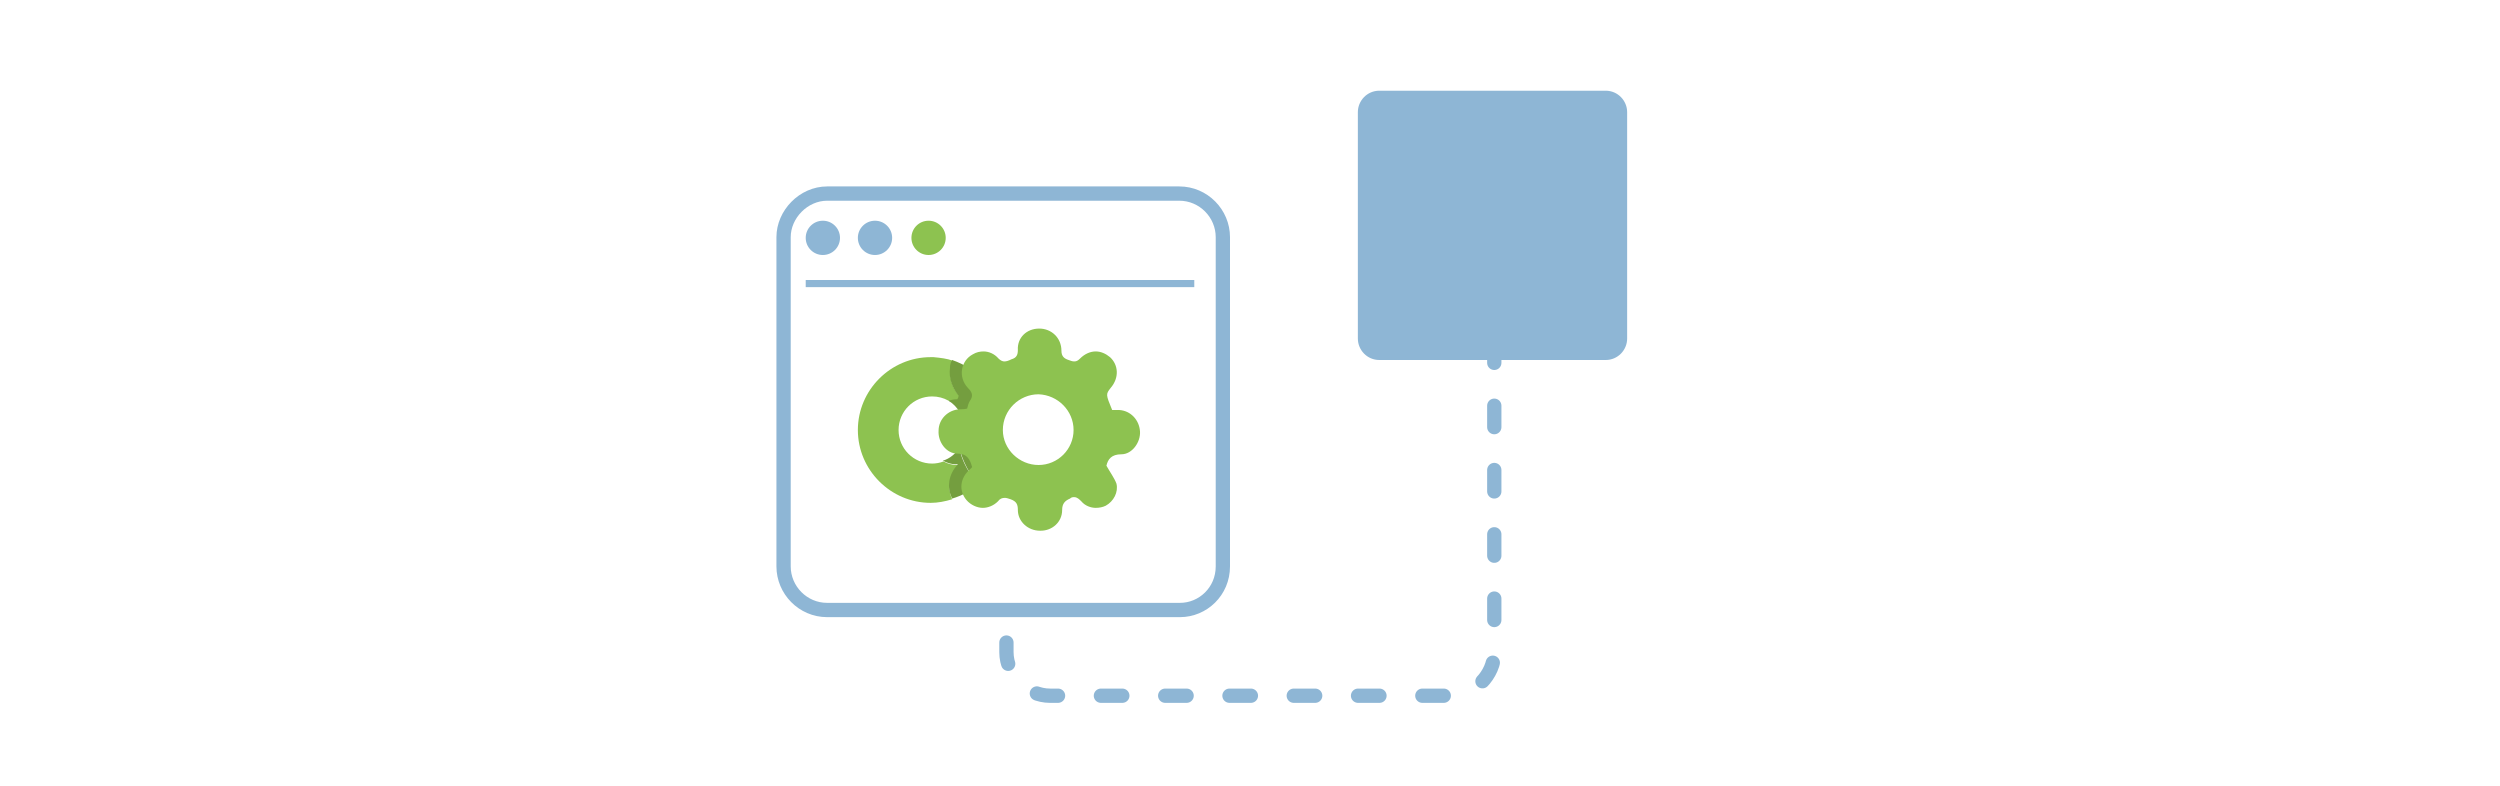 <?xml version="1.0" encoding="utf-8"?>
<!-- Generator: Adobe Illustrator 19.0.0, SVG Export Plug-In . SVG Version: 6.00 Build 0)  -->
<svg version="1.1" id="Calque_1" xmlns="http://www.w3.org/2000/svg" xmlns:xlink="http://www.w3.org/1999/xlink" x="0px" y="0px"
	 viewBox="-122 365.9 350 110" style="enable-background:new -122 365.9 350 110;" xml:space="preserve">
<style type="text/css">
	
		.st0{fill:none;stroke:#8EB6D5;stroke-width:2;stroke-linecap:round;stroke-linejoin:round;stroke-miterlimit:10;stroke-dasharray:3,6;}
	.st1{fill:none;stroke:#8EB6D5;stroke-width:2;stroke-miterlimit:10;}
	.st2{fill:none;stroke:#8EB6D5;stroke-miterlimit:10;}
	.st3{fill:#8EB6D5;}
	.st4{fill:#8DC250;}
	.st5{fill:none;}
	.st6{fill:#749E3F;}
</style>
<g id="Calque_2">
</g>
<path class="st0" d="M87.2,413.7v43.5c0,3.2-2.8,6.1-6.1,6.1H25c-3.2,0-6.1-2.8-6.1-6.1V453"/>
<g id="XMLID_1930_">
	<path id="XMLID_915_" class="st1" d="M43.2,451.3H-6.2c-3.4,0-6.1-2.8-6.1-6.1v-46.1c0-3.2,2.8-6.1,6.1-6.1h49.3
		c3.4,0,6.1,2.8,6.1,6.1v46.1C49.2,448.7,46.4,451.3,43.2,451.3z"/>
	<line id="XMLID_964_" class="st2" x1="-9.2" y1="405.6" x2="45.2" y2="405.6"/>
	<circle id="XMLID_954_" class="st3" cx="-6.8" cy="399.2" r="2.4"/>
	<circle id="XMLID_985_" class="st3" cx="0.5" cy="399.2" r="2.4"/>
	<circle id="XMLID_991_" class="st4" cx="8" cy="399.2" r="2.4"/>
</g>
<path class="st3" d="M102.8,416.3H71.1c-1.7,0-3-1.4-3-3v-31.7c0-1.6,1.3-3,3-3h31.7c1.7,0,3,1.4,3,3v31.7
	C105.8,414.9,104.5,416.3,102.8,416.3z"/>
<g id="XMLID_1_">
	<g id="XMLID_4_">
		<path id="XMLID_11_" class="st5" d="M7.7,426.3c0.1-2,1.3-3.6,3.1-4.2c-0.1,0-0.1-0.1-0.2-0.1c-0.7-0.4-1.5-0.6-2.3-0.6
			c-2.6,0-4.7,2.1-4.7,4.7c0,2.6,2.1,4.7,4.7,4.7c0.6,0,1.1-0.1,1.6-0.3c-0.3-0.2-0.7-0.4-0.9-0.7C8.2,428.9,7.7,427.6,7.7,426.3z"
			/>
		<path id="XMLID_10_" class="st4" d="M12.2,431c-0.1,0-0.2,0-0.3,0l0-1.5l0,1.5c-0.6,0-1.3-0.2-1.8-0.5c-0.5,0.2-1.1,0.3-1.6,0.3
			c-2.6,0-4.7-2.1-4.7-4.7c0-2.6,2.1-4.7,4.7-4.7c0.8,0,1.6,0.2,2.3,0.6c0.1,0,0.1,0.1,0.2,0.1c0.4-0.1,0.7-0.2,1.1-0.2
			c0,0,0.1,0,0.1,0c0.1-0.1,0.1-0.3,0.2-0.5c0,0-0.1-0.1-0.1-0.1c-1-1.1-1.4-2.5-1.2-3.8c0.1-0.4,0.2-0.8,0.3-1.1
			c-0.8-0.3-1.7-0.4-2.7-0.5c-0.1,0-0.2,0-0.4,0c-5.6,0-10.2,4.6-10.2,10.2c0,5.6,4.6,10.2,10.2,10.2c1,0,2-0.2,3-0.5
			C10.6,434.2,10.9,432.4,12.2,431z"/>
		<path id="XMLID_9_" class="st6" d="M15,433.8c-1.3-1.4-2.3-3.2-2.7-5.1C12.7,430.6,13.7,432.3,15,433.8z"/>
		<path id="XMLID_8_" class="st6" d="M12.3,428.6c0.5,1.9,1.4,3.7,2.7,5.1c0.3-0.2,0.5-0.5,0.8-0.8c-1.7-1.8-2.7-4.3-2.8-6.9
			C13.1,427,12.8,427.9,12.3,428.6z"/>
		<path id="XMLID_7_" class="st6" d="M18.5,423c-0.5-1.9-0.6-3.2-1.9-4.7c-0.3,0.2-0.5,0.5-0.8,0.8c1.7,1.8,1.8,4.3,1.8,6.9
			C17.6,425.1,18,423.8,18.5,423z"/>
		<path id="XMLID_6_" class="st6" d="M12.3,428.6c-0.5,0.8-1.3,1.5-2.3,1.8c0.6,0.3,1.2,0.5,1.8,0.5l0-1.5l0,1.5c0.2,0,0.3,0,0.3,0
			c-1.3,1.4-1.6,3.2-0.8,4.8c1.4-0.4,2.6-1.1,3.7-2C13.7,432.3,12.7,430.6,12.3,428.6z"/>
		<path id="XMLID_5_" class="st6" d="M12.2,421.3C12.3,421.3,12.3,421.3,12.2,421.3c0,0.2-0.1,0.4-0.2,0.5c0,0-0.1,0-0.1,0
			c-0.4,0-0.8,0.1-1.1,0.2c1.3,0.8,2.2,2.3,2.2,4v0c0,2.7,1,5.1,2.8,6.9c1.9,2,4.5,3.3,7.5,3.3c5.6,0,10.2-4.6,10.2-10.2
			c0-0.4,0-0.7-0.1-1.1c-0.5-5.1-4.9-9.1-10.1-9.1c-2.5,0-4.9,0.9-6.7,2.5c1.3,1.4,1.8,1.5,2.2,3.5c0.8-1.3,2.8-2.5,4.4-2.5
			c2.2,0,5.6,3.6,6.1,5.7c0.1,0.4,0.1,2.5,0.1,2.9c0,2.6-3.5,4.7-6.1,4.7c-2.6,0-6.6-3.3-6.6-5.9l1.2-0.7c0-2.7-0.5-5.1-2.2-6.9
			c-1.2-1.3-2.7-2.2-4.4-2.8c-0.2,0.3-0.3,0.7-0.3,1.1C10.8,418.8,11.3,420.2,12.2,421.3z"/>
	</g>
	<g id="XMLID_2_">
		<path id="XMLID_3_" class="st4" d="M23.5,411.9C23.5,411.9,23.5,411.9,23.5,411.9c1.7,0,3.1,1.3,3.1,3.1c0,0.8,0.4,1.1,1,1.3
			c0.3,0.1,0.5,0.2,0.8,0.2c0.3,0,0.5-0.1,0.8-0.4c0.7-0.7,1.5-1,2.2-1c0.7,0,1.4,0.3,2,0.8c1.2,1.1,1.3,2.9,0.1,4.3
			c-0.7,0.9-0.7,0.9,0.2,3.1c0.2,0,0.4,0,0.6,0c0.1,0,0.3,0,0.4,0c1.6,0.1,2.8,1.4,2.9,3c0.1,1.5-1.1,3.2-2.6,3.2
			c-1.4,0-1.9,0.7-2.1,1.6c0.5,0.9,1.1,1.7,1.4,2.5c0.3,1.2-0.4,2.5-1.5,3.1c-0.4,0.2-0.9,0.3-1.4,0.3c-0.7,0-1.5-0.3-2-0.9
			c-0.3-0.3-0.6-0.6-1-0.6c-0.2,0-0.4,0-0.6,0.2c-0.7,0.3-1.1,0.7-1.1,1.6c0,1.7-1.4,2.9-3,2.9c0,0,0,0-0.1,0
			c-1.7,0-3.1-1.3-3.1-2.9c0-0.8-0.2-1.2-1-1.5c-0.3-0.1-0.6-0.2-0.8-0.2c-0.4,0-0.7,0.1-1,0.5c-0.6,0.6-1.4,0.9-2.1,0.9
			c-0.8,0-1.7-0.4-2.3-1.1c-1.1-1.3-0.9-3.1,0.5-4.3c0.1-0.1,0.2-0.2,0.3-0.3c-0.3-1.1-0.7-1.9-2.1-1.9c0,0,0,0,0,0c0,0,0,0,0,0
			c-1.5,0-2.7-1.6-2.6-3.2c0-1.6,1.3-2.9,2.9-3c0.4,0,0.7,0,1.1-0.1c0.1-0.4,0.2-0.8,0.4-1.1c0.5-0.7,0.3-1.2-0.3-1.8
			c-1.4-1.5-1-3.8,0.7-4.7c0.5-0.3,1-0.4,1.5-0.4c0.7,0,1.5,0.3,2.1,1c0.3,0.3,0.6,0.4,0.8,0.4c0.3,0,0.6-0.1,1-0.3
			c0.7-0.2,0.9-0.6,0.9-1.3C20.4,413.2,21.7,411.9,23.5,411.9 M23.4,431C23.4,431,23.4,431,23.4,431c2.7,0,4.9-2.2,4.9-4.9
			c0-2.7-2.2-4.9-4.9-5c0,0,0,0,0,0c-2.7,0-5,2.2-5,5C18.4,428.8,20.7,431,23.4,431"/>
	</g>
</g>
</svg>
